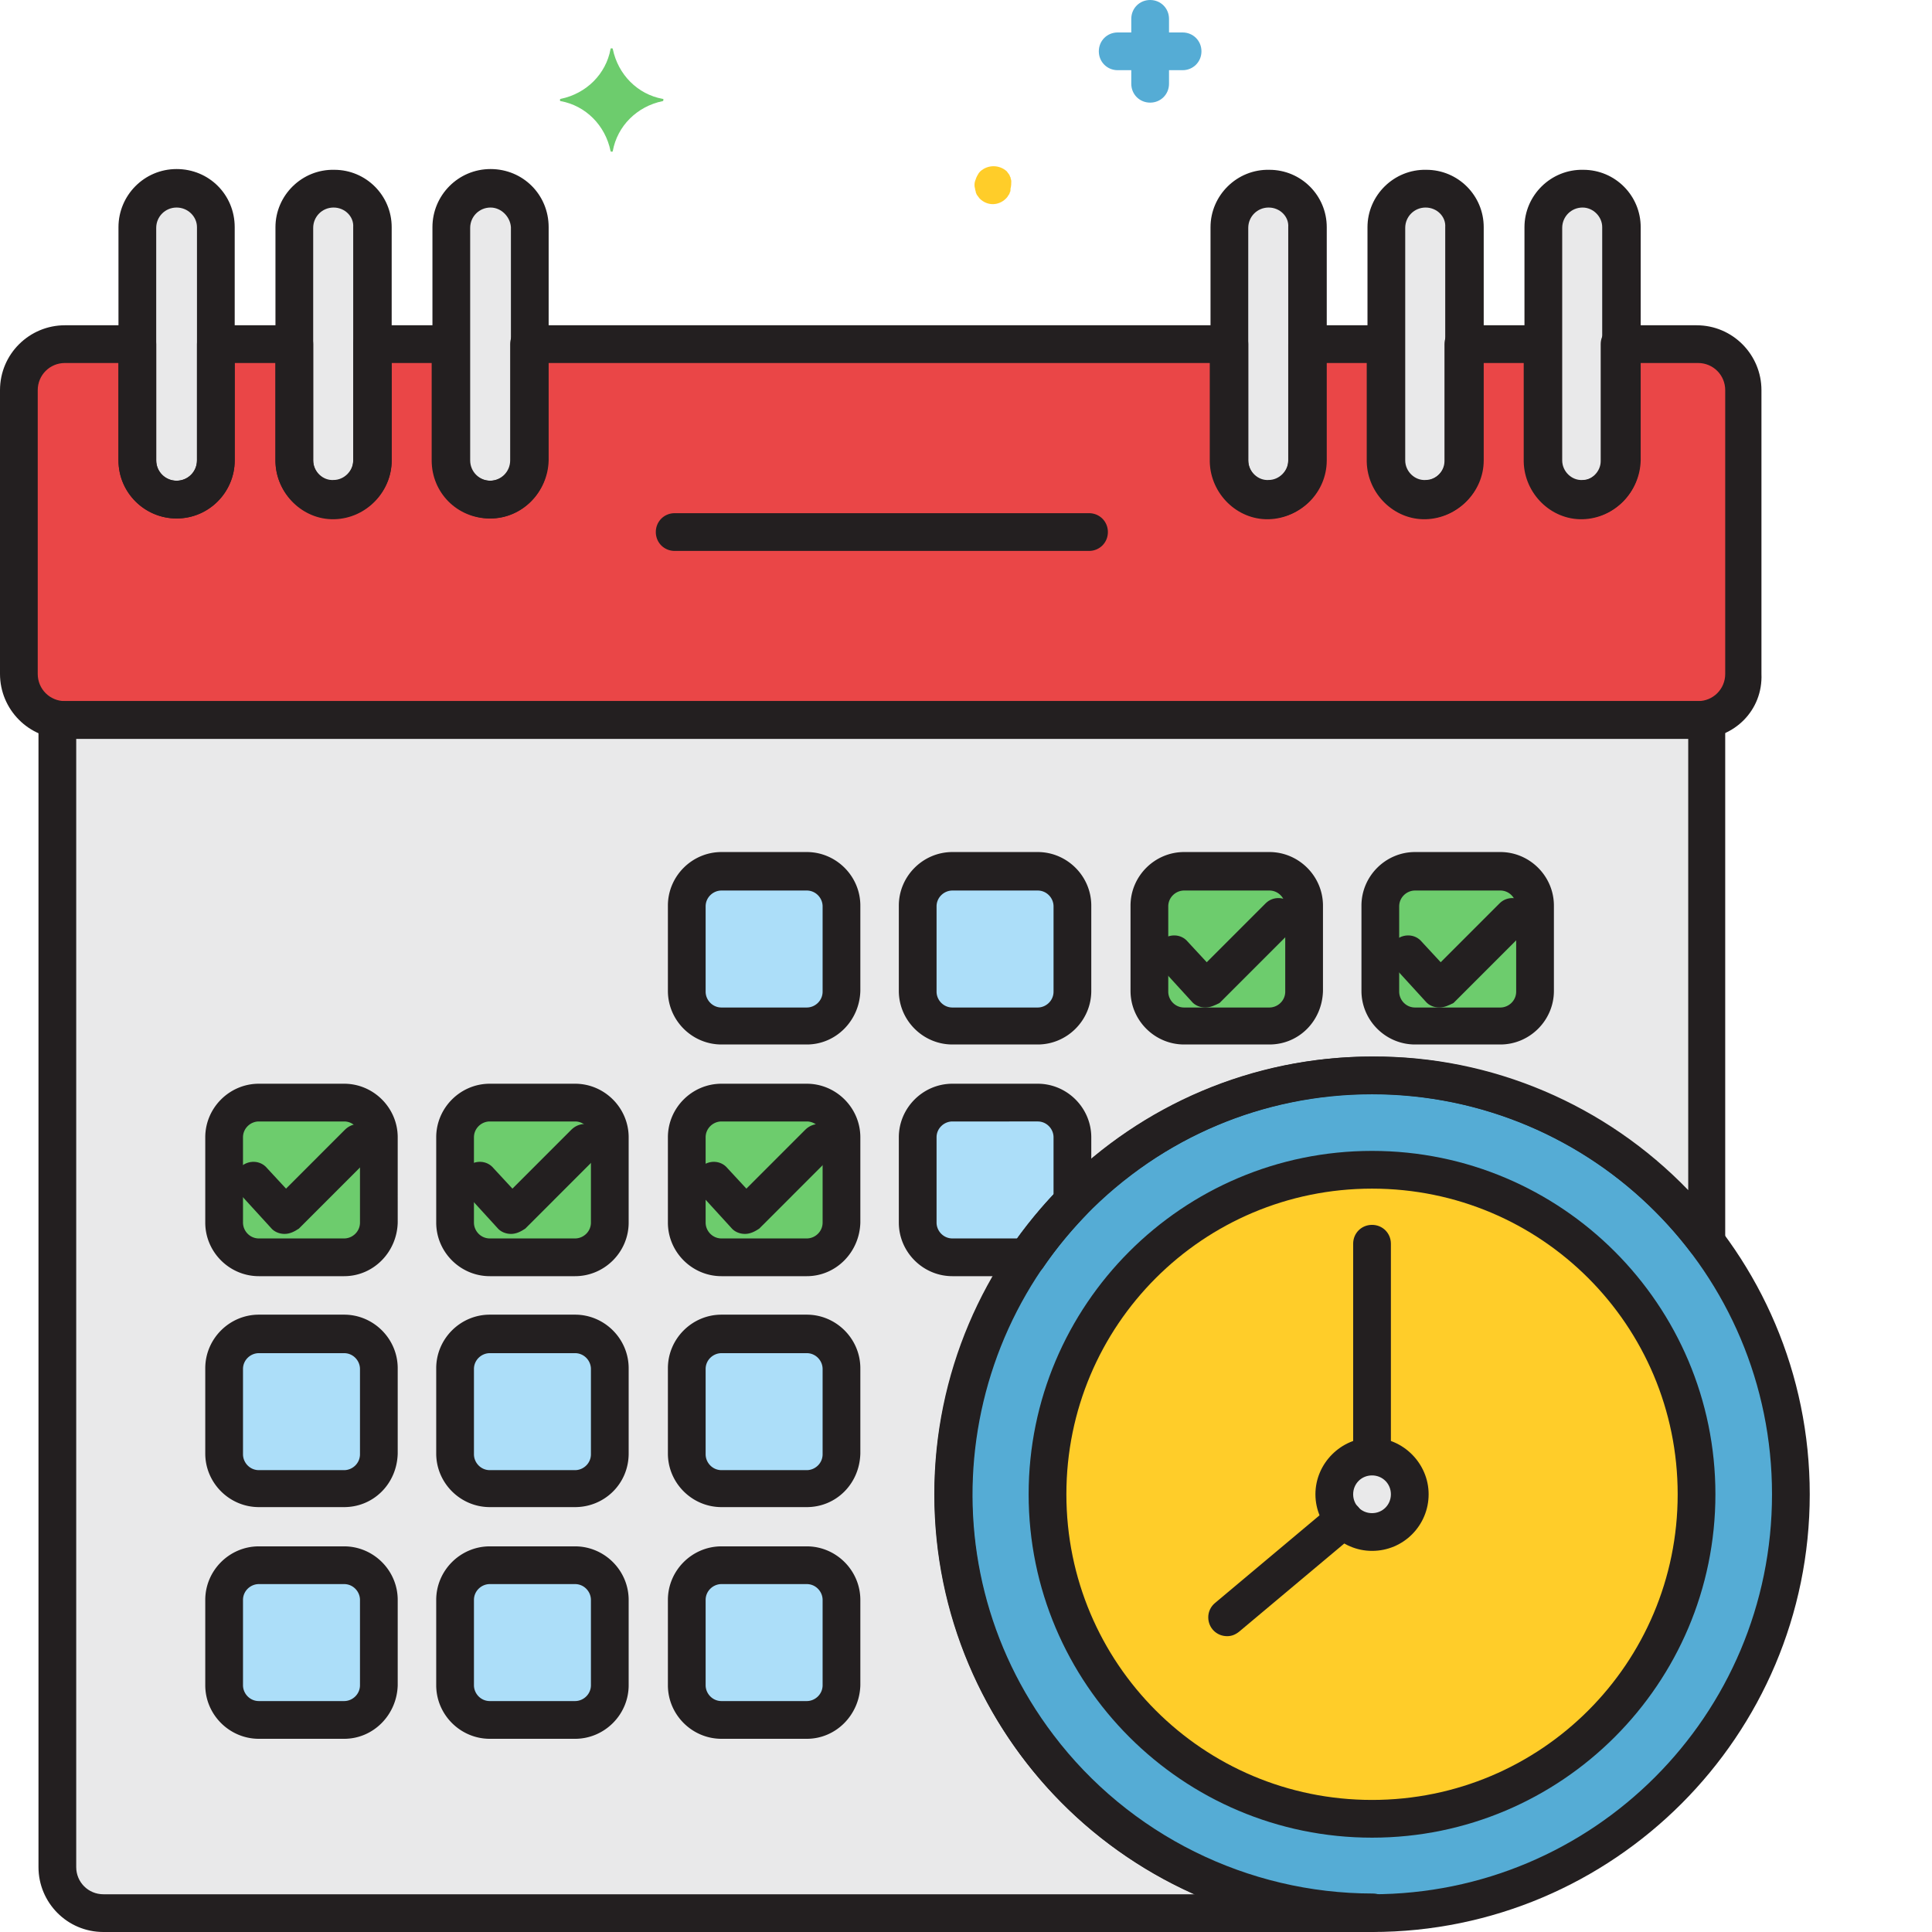 <svg xmlns="http://www.w3.org/2000/svg" version="1.1" xmlns:xlink="http://www.w3.org/1999/xlink" width="512" height="512" x="0" y="0" viewBox="0 0 512 512" style="enable-background:new 0 0 512 512" xml:space="preserve"><g><path fill="#EA4647" d="M450 91.2h-20.2V122c0 5.8-4.6 10.398-10.198 10.602C414 132.8 409.199 128 409 122.398V91.2h-20.8V122c0 5.8-4.598 10.398-10.2 10.602-5.602.199-10.398-4.602-10.602-10.204V91.2h-20.796V122c0 5.8-4.602 10.398-10.204 10.602-5.597.199-10.398-4.602-10.597-10.204V91.2H140.199V122c0 5.8-4.597 10.398-10.398 10.398s-10.403-4.597-10.403-10.398V91.2H98.801V122c0 5.8-4.602 10.398-10.403 10.398C82.602 132.398 78 127.801 78 122V91.2H57.2V122c0 5.8-4.598 10.398-10.4 10.398S36.399 127.801 36.399 122V91.2H17.2C10.4 91.2 5 96.601 5 103.397v75.204c0 6.796 5.398 12.199 12.2 12.199H450c6.8 0 12.2-5.403 12.2-12.2v-75.203c0-6.796-5.4-12.199-12.2-12.199zm0 0" opacity="1" data-original="#ea4647"></path><path fill="#E9E9EA" d="M252.602 396c0-61.398 49.796-111 111-111 34.796 0 67.597 16.2 88.597 44V190.8h-437v304c0 6.802 5.403 12.2 12.2 12.2h336.203c-61.204 0-111-49.602-111-111zm0 0" opacity="1" data-original="#e9e9ea"></path><path fill="#55ACD5" d="M474.602 396c0 61.305-49.7 111-111 111-61.305 0-111-49.695-111-111s49.695-111 111-111c61.3 0 111 49.695 111 111zm0 0" opacity="1" data-original="#55acd5"></path><path fill="#FFCD29" d="M449.602 396c0 47.496-38.504 86-86 86-47.5 0-86-38.504-86-86s38.5-86 86-86c47.496 0 86 38.504 86 86zm0 0" opacity="1" data-original="#ffcd29"></path><path fill="#E9E9EA" d="M373.602 396c0 5.523-4.48 10-10 10-5.524 0-10-4.477-10-10s4.476-10 10-10c5.52 0 10 4.477 10 10zM46.8 50c5.802 0 10.4 4.602 10.4 10.398V122c0 5.8-4.598 10.398-10.4 10.398S36.399 127.801 36.399 122V60.2c0-5.598 4.801-10.2 10.403-10.2zM88.398 50c5.801 0 10.403 4.602 10.403 10.398V122c0 5.8-4.602 10.398-10.403 10.398C82.602 132.398 78 127.801 78 122V60.2C78 54.601 82.602 50 88.398 50zM130 50c5.8 0 10.398 4.602 10.398 10.398V122c0 5.8-4.597 10.398-10.398 10.398s-10.398-4.597-10.398-10.398V60.2c0-5.598 4.597-10.2 10.398-10.2zM336.2 50c5.8 0 10.402 4.602 10.402 10.398V122c0 5.8-4.602 10.398-10.403 10.398s-10.398-4.597-10.398-10.398V60.2c0-5.598 4.8-10.2 10.398-10.2zM377.8 50c5.802 0 10.4 4.602 10.4 10.398V122c0 5.8-4.598 10.398-10.4 10.398s-10.402-4.597-10.402-10.398V60.2c0-5.598 4.602-10.2 10.403-10.2zM419.398 50c5.801 0 10.403 4.602 10.403 10.398V122c0 5.8-4.602 10.398-10.403 10.398-5.796 0-10.398-4.597-10.398-10.398V60.2c0-5.598 4.602-10.2 10.398-10.2zm0 0" opacity="1" data-original="#e9e9ea"></path><path fill="#ACDEF9" d="M191.2 231h22.6c5 0 9.2 4 9.2 9.2v22.6c0 5-4 9.2-9.2 9.2h-22.6c-5 0-9.2-4-9.2-9.2v-22.6c0-5.2 4-9.2 9.2-9.2zM252.398 231H275c5 0 9.2 4 9.2 9.2v22.6c0 5-4 9.2-9.2 9.2h-22.602c-5 0-9.199-4-9.199-9.2v-22.6c0-5.2 4.2-9.2 9.2-9.2zm0 0" opacity="1" data-original="#acdef9"></path><path fill="#6DCC6D" d="M313.8 231h22.598c5 0 9.204 4 9.204 9.2v22.6c0 5-4 9.2-9.204 9.2h-22.597c-5 0-9.2-4-9.2-9.2v-22.6c0-5.2 4-9.2 9.2-9.2zM68.602 292.2h22.597c5 0 9.2 4 9.2 9.198V324c0 5-4 9.2-9.2 9.2H68.602c-5 0-9.204-4-9.204-9.2v-22.602c0-5 4-9.199 9.204-9.199zM129.8 292.2h22.598c5 0 9.204 4 9.204 9.198V324c0 5-4 9.2-9.204 9.2h-22.597c-5 0-9.2-4-9.2-9.2v-22.602c0-5 4.2-9.199 9.2-9.199zM191.2 292.2h22.6c5 0 9.2 4 9.2 9.198V324c0 5-4 9.2-9.2 9.2h-22.6c-5 0-9.2-4-9.2-9.2v-22.602c0-5 4-9.199 9.2-9.199zm0 0" opacity="1" data-original="#6dcc6d"></path><path fill="#ACDEF9" d="M68.602 353.602h22.597c5 0 9.2 4 9.2 9.199v22.597c0 5-4 9.204-9.2 9.204H68.602c-5 0-9.204-4-9.204-9.204v-22.597c0-5.2 4-9.2 9.204-9.2zM129.8 353.602h22.598c5 0 9.204 4 9.204 9.199v22.597c0 5-4 9.204-9.204 9.204h-22.597c-5 0-9.2-4-9.2-9.204v-22.597c0-5.2 4.2-9.2 9.2-9.2zM191.2 353.602h22.6c5 0 9.2 4 9.2 9.199v22.597c0 5-4 9.204-9.2 9.204h-22.6c-5 0-9.2-4-9.2-9.204v-22.597c0-5.2 4-9.2 9.2-9.2zM68.602 414.8h22.597c5 0 9.2 4 9.2 9.2v22.602c0 5-4 9.199-9.2 9.199H68.602c-5 0-9.204-4-9.204-9.2V424c0-5 4-9.2 9.204-9.2zM129.8 414.8h22.598c5 0 9.204 4 9.204 9.2v22.602c0 5-4 9.199-9.204 9.199h-22.597c-5 0-9.2-4-9.2-9.2V424c0-5 4.2-9.2 9.2-9.2zM191.2 414.8h22.6c5 0 9.2 4 9.2 9.2v22.602c0 5-4 9.199-9.2 9.199h-22.6c-5 0-9.2-4-9.2-9.2V424c0-5 4-9.2 9.2-9.2zm0 0" opacity="1" data-original="#acdef9"></path><path fill="#6DCC6D" d="M375 231h22.602c5 0 9.199 4 9.199 9.2v22.6c0 5-4 9.2-9.2 9.2H375c-5 0-9.2-4-9.2-9.2v-22.6c.2-5.2 4.2-9.2 9.2-9.2zm0 0" opacity="1" data-original="#6dcc6d"></path><path fill="#ACDEF9" d="M284.2 318.602v-17.204c0-5-4.2-9.199-9.2-9.199h-22.602c-5 0-9.199 4.2-9.199 9.2V324c0 5 4.2 9.2 9.2 9.2h19.8c3.602-5.2 7.602-10.2 12-14.598zm0 0" opacity="1" data-original="#acdef9"></path><path fill="#55ACD5" d="M313.398 8.602h-3.597V5c0-2.8-2.2-5-5-5s-5 2.2-5 5v3.602h-3.602c-2.8 0-5 2.199-5 5 0 2.796 2.2 5 5 5h3.602v3.597c0 2.801 2.199 5 5 5s5-2.199 5-5v-3.597h3.597c2.801 0 5-2.204 5-5 0-2.801-2.199-5-5-5zm0 0" opacity="1" data-original="#55acd5"></path><path fill="#FFCD29" d="M268 48c0-.398-.2-.602-.2-1-.198-.2-.198-.602-.402-.8-.199-.2-.398-.598-.597-.802-2-1.796-5-1.796-7 0-.2.204-.403.403-.602.801-.398.602-.597 1.2-.8 1.801-.2.602-.2 1.398 0 2 0 .398.203.602.203 1 .199.398.199.602.398.8s.398.598.602.802c2 2 5 2 7 0 .199-.204.398-.403.597-.801.2-.2.403-.602.403-.801.199-.2.199-.602.199-1 .199-.8.199-1.398.199-2zm0 0" opacity="1" data-original="#ffcd29"></path><path fill="#6DCC6D" d="M175.602 26.2C169 25 163.8 19.8 162.398 13c0-.2-.199-.2-.398-.2s-.2.2-.2.2c-1.198 6.602-6.402 11.8-13.198 13.2-.204 0-.204.198-.204.402 0 .199.204.199.204.199C155.199 28 160.398 33.199 161.8 40c0 .2.199.2.398.2s.2-.2.2-.2c1.203-6.602 6.402-11.8 13.203-13.2.199 0 .199-.198.199-.402 0-.199 0-.199-.2-.199zm0 0" opacity="1" data-original="#6dcc6d"></path><g fill="#231F20"><path d="M46.8 137.398c-8.402 0-15.402-6.796-15.402-15.398V60.2c0-8.4 6.801-15.4 15.403-15.4 8.597 0 15.398 6.802 15.398 15.4V122c0 8.398-6.8 15.398-15.398 15.398zM46.8 55c-3 0-5.402 2.398-5.402 5.398V122c0 3 2.403 5.398 5.403 5.398S52.199 125 52.199 122V60.2c0-2.802-2.398-5.2-5.398-5.2zM88.398 137.398C80 137.398 73 130.602 73 122V60.2c0-8.4 7-15.4 15.602-15.2C97 45 103.8 51.8 103.8 60.2V122c0 8.398-7 15.398-15.403 15.398zm0-82.398c-3 0-5.398 2.398-5.398 5.398V122c0 3 2.602 5.398 5.398 5.2 2.801 0 5.204-2.4 5.204-5.2V60.2c.199-2.802-2.204-5.2-5.204-5.2zM130 137.398c-8.398 0-15.398-6.796-15.398-15.398V60.2c0-8.4 6.796-15.4 15.398-15.4s15.398 6.802 15.398 15.4V122c-.199 8.398-7 15.398-15.398 15.398zM130 55c-3 0-5.398 2.398-5.398 5.398V122c0 3 2.398 5.398 5.398 5.398s5.398-2.398 5.398-5.398V60.2C135.2 57.397 132.801 55 130 55zM336.2 137.398c-8.4 0-15.4-6.796-15.4-15.398V60.2c0-8.4 7-15.4 15.598-15.2 8.403 0 15.204 6.8 15.204 15.2V122c0 8.398-6.801 15.398-15.403 15.398zm0-82.398c-3 0-5.4 2.398-5.4 5.398V122c0 3 2.598 5.398 5.4 5.2 2.8 0 5.198-2.4 5.198-5.2V60.2c.204-2.802-2.199-5.2-5.199-5.2zM377.8 137.398c-8.402 0-15.402-6.796-15.402-15.398V60.2c0-8.4 7-15.4 15.602-15.2 8.398 0 15.2 6.8 15.2 15.2V122c0 8.398-7 15.398-15.4 15.398zm0-82.398c-3 0-5.402 2.398-5.402 5.398V122c0 3 2.602 5.398 5.403 5.2 2.8 0 5.199-2.4 5.199-5.2V60.2c.2-2.802-2.2-5.2-5.2-5.2zM419.398 137.398C411 137.398 404 130.602 404 122V60.2c0-8.4 7-15.4 15.602-15.2C428 45 434.8 51.8 434.8 60.2V122c-.2 8.398-7 15.398-15.403 15.398zm0-82.398c-3 0-5.398 2.398-5.398 5.398V122c0 3 2.602 5.398 5.398 5.2 2.801 0 5.204-2.4 5.204-5.2V60.2c0-2.802-2.403-5.2-5.204-5.2zm0 0" fill="#231F20" opacity="1" data-original="#231f20"></path><path d="M450 195.8H17.2C7.601 195.8 0 188 0 178.603v-75.204C0 93.801 7.8 86.2 17.2 86.2h19.198c2.801 0 5 2.2 5 5V122c0 3 2.403 5.398 5.403 5.398S52.199 125 52.199 122V91.2c0-2.802 2.2-5 5-5H78c2.8 0 5 2.198 5 5V122c0 3 2.398 5.398 5.2 5.398 3 0 5.402-2.398 5.402-5.199V91.2c0-2.802 2.199-5 5-5h20.796c2.801 0 5 2.198 5 5V122c0 3 2.403 5.398 5.403 5.398s5.398-2.398 5.398-5.398V91.2c0-2.802 2.2-5 5-5h185.602c2.8 0 5 2.198 5 5V122c0 3 2.398 5.398 5.199 5.398 3 0 5.398-2.398 5.398-5.199V91.2c0-2.802 2.204-5 5-5H367.2c2.801 0 5 2.198 5 5V122c0 3 2.403 5.398 5.2 5.398 3 0 5.402-2.398 5.402-5.199V91.2c0-2.802 2.199-5 5-5h20.8c2.797 0 5 2.198 5 5V122c0 3 2.399 5.398 5.2 5.398 3 0 5.398-2.398 5.398-5.199V91.2c0-2.802 2.2-5 5-5h20.403c9.597 0 17.199 7.8 17.199 17.198v75.204c.398 9.597-7.2 17.199-16.801 17.199zM17.2 96.2c-4 0-7.2 3.198-7.2 7.198v75.204c0 4 3.2 7.199 7.2 7.199H450c4 0 7.2-3.2 7.2-7.2v-75.203c0-4-3.2-7.199-7.2-7.199h-15.398V122c0 8.398-6.801 15.398-15.204 15.602C411 137.8 404 130.8 403.801 122.398V96.2H393V122c0 8.398-6.8 15.398-15.2 15.602-8.402.199-15.402-6.801-15.6-15.204V96.2h-10.802V122c0 8.398-6.796 15.398-15.199 15.602-8.398.199-15.398-6.801-15.597-15.204V96.2H145.199V122c0 8.398-6.8 15.398-15.398 15.398-8.602 0-15.403-6.796-15.403-15.398V96.2h-10.597V122c0 8.398-6.801 15.398-15.2 15.602C80.2 137.8 73.2 130.8 73 122.398V96.2H62.2V122c0 8.398-6.802 15.398-15.4 15.398-8.402 0-15.402-6.796-15.402-15.398V96.2zm0 0" fill="#231F20" opacity="1" data-original="#231f20"></path><path d="M288.602 146H178.8c-2.801 0-5-2.2-5-5s2.199-5 5-5h109.8c2.797 0 5 2.2 5 5s-2.203 5-5 5zM213.8 276.8h-22.6c-7.802 0-14.2-6.402-14.2-14.198V240c0-7.8 6.398-14.2 14.2-14.2h22.6c7.802 0 14.2 6.4 14.2 14.2v22.602c-.2 7.796-6.398 14.199-14.2 14.199zM191.2 236c-2.2 0-4.2 1.8-4.2 4.2v22.6c0 2.2 1.8 4.2 4.2 4.2h22.6c2.2 0 4.2-1.8 4.2-4.2v-22.6c0-2.2-1.8-4.2-4.2-4.2zM275 276.8h-22.602c-7.796 0-14.199-6.402-14.199-14.198V240c0-7.8 6.403-14.2 14.2-14.2H275c7.8 0 14.2 6.4 14.2 14.2v22.602c0 7.796-6.4 14.199-14.2 14.199zM252.398 236c-2.199 0-4.199 1.8-4.199 4.2v22.6c0 2.2 1.801 4.2 4.2 4.2H275c2.2 0 4.2-1.8 4.2-4.2v-22.6c0-2.2-1.802-4.2-4.2-4.2zM336.398 276.8h-22.597c-7.801 0-14.2-6.402-14.2-14.198V240c0-7.8 6.399-14.2 14.2-14.2h22.597c7.801 0 14.204 6.4 14.204 14.2v22.602c-.204 8-6.403 14.199-14.204 14.199zM313.801 236c-2.2 0-4.2 1.8-4.2 4.2v22.6c0 2.2 1.797 4.2 4.2 4.2h22.597c2.204 0 4.204-1.8 4.204-4.2v-22.6c0-2.2-1.801-4.2-4.204-4.2zM91.2 338.2H68.601c-7.801 0-14.204-6.4-14.204-14.2v-22.602c0-7.796 6.403-14.199 14.204-14.199h22.597c7.801 0 14.2 6.403 14.2 14.2V324c-.2 7.8-6.399 14.2-14.2 14.2zm-22.598-41c-2.204 0-4.204 1.8-4.204 4.198V324c0 2.2 1.801 4.2 4.204 4.2h22.597c2.2 0 4.2-1.802 4.2-4.2v-22.602c0-2.199-1.797-4.199-4.2-4.199zM152.398 338.2h-22.597c-7.801 0-14.2-6.4-14.2-14.2v-22.602c0-7.796 6.399-14.199 14.2-14.199h22.597c7.801 0 14.204 6.403 14.204 14.2V324c0 7.8-6.403 14.2-14.204 14.2zm-22.597-41c-2.2 0-4.2 1.8-4.2 4.198V324c0 2.2 1.797 4.2 4.2 4.2h22.597c2.204 0 4.204-1.802 4.204-4.2v-22.602c0-2.199-1.801-4.199-4.204-4.199zM213.8 338.2h-22.6c-7.802 0-14.2-6.4-14.2-14.2v-22.602c0-7.796 6.398-14.199 14.2-14.199h22.6c7.802 0 14.2 6.403 14.2 14.2V324c-.2 7.8-6.398 14.2-14.2 14.2zm-22.6-41c-2.2 0-4.2 1.8-4.2 4.198V324c0 2.2 1.8 4.2 4.2 4.2h22.6c2.2 0 4.2-1.802 4.2-4.2v-22.602c0-2.199-1.8-4.199-4.2-4.199zM91.2 399.398H68.601c-7.801 0-14.204-6.398-14.204-14.199v-22.597c0-7.801 6.403-14.204 14.204-14.204h22.597c7.801 0 14.2 6.403 14.2 14.204v22.597c-.2 8-6.399 14.2-14.2 14.2zm-22.598-40.796c-2.204 0-4.204 1.796-4.204 4.199v22.597c0 2.204 1.801 4.204 4.204 4.204h22.597c2.2 0 4.2-1.801 4.2-4.204v-22.597c0-2.2-1.797-4.2-4.2-4.2zM152.398 399.398h-22.597c-7.801 0-14.2-6.398-14.2-14.199v-22.597c0-7.801 6.399-14.204 14.2-14.204h22.597c7.801 0 14.204 6.403 14.204 14.204v22.597c0 8-6.403 14.2-14.204 14.2zm-22.597-40.796c-2.2 0-4.2 1.796-4.2 4.199v22.597c0 2.204 1.797 4.204 4.2 4.204h22.597c2.204 0 4.204-1.801 4.204-4.204v-22.597c0-2.2-1.801-4.2-4.204-4.2zM213.8 399.398h-22.6c-7.802 0-14.2-6.398-14.2-14.199v-22.597c0-7.801 6.398-14.204 14.2-14.204h22.6c7.802 0 14.2 6.403 14.2 14.204v22.597c-.2 8-6.398 14.2-14.2 14.2zm-22.6-40.796c-2.2 0-4.2 1.796-4.2 4.199v22.597c0 2.204 1.8 4.204 4.2 4.204h22.6c2.2 0 4.2-1.801 4.2-4.204v-22.597c0-2.2-1.8-4.2-4.2-4.2zM91.2 460.8H68.601c-7.801 0-14.204-6.402-14.204-14.198V424c0-7.8 6.403-14.2 14.204-14.2h22.597c7.801 0 14.2 6.4 14.2 14.2v22.602c-.2 7.796-6.399 14.199-14.2 14.199zm-22.598-41c-2.204 0-4.204 1.802-4.204 4.2v22.602c0 2.199 1.801 4.199 4.204 4.199h22.597c2.2 0 4.2-1.801 4.2-4.2V424c0-2.2-1.797-4.2-4.2-4.2zM152.398 460.8h-22.597c-7.801 0-14.2-6.402-14.2-14.198V424c0-7.8 6.399-14.2 14.2-14.2h22.597c7.801 0 14.204 6.4 14.204 14.2v22.602c0 7.796-6.403 14.199-14.204 14.199zm-22.597-41c-2.2 0-4.2 1.802-4.2 4.2v22.602c0 2.199 1.797 4.199 4.2 4.199h22.597c2.204 0 4.204-1.801 4.204-4.2V424c0-2.2-1.801-4.2-4.204-4.2zM213.8 460.8h-22.6c-7.802 0-14.2-6.402-14.2-14.198V424c0-7.8 6.398-14.2 14.2-14.2h22.6c7.802 0 14.2 6.4 14.2 14.2v22.602c-.2 7.796-6.398 14.199-14.2 14.199zm-22.6-41c-2.2 0-4.2 1.802-4.2 4.2v22.602c0 2.199 1.8 4.199 4.2 4.199h22.6c2.2 0 4.2-1.801 4.2-4.2V424c0-2.2-1.8-4.2-4.2-4.2zM397.602 276.8H375c-7.8 0-14.2-6.402-14.2-14.198V240c0-7.8 6.4-14.2 14.2-14.2h22.602c7.796 0 14.199 6.4 14.199 14.2v22.602c0 7.796-6.403 14.199-14.2 14.199zM375 236c-2.2 0-4.2 1.8-4.2 4.2v22.6c0 2.2 1.802 4.2 4.2 4.2h22.602c2.199 0 4.199-1.8 4.199-4.2v-22.6c0-2.2-1.801-4.2-4.2-4.2zM272.2 338.2h-19.802c-7.796 0-14.199-6.4-14.199-14.2v-22.602c0-7.796 6.403-14.199 14.2-14.199H275c7.8 0 14.2 6.403 14.2 14.2v17.203a4.821 4.821 0 0 1-1.4 3.398c-4.198 4.398-8 9-11.402 14-1 1.398-2.597 2.2-4.199 2.2zm-19.802-41c-2.199 0-4.199 1.8-4.199 4.198V324c0 2.2 1.801 4.2 4.2 4.2h17.203c3-4 6.199-8 9.597-11.598v-15.204c0-2.199-1.8-4.199-4.199-4.199zm31.801 21.402" fill="#231F20" opacity="1" data-original="#231f20"></path><path d="M363.602 512H27.398c-9.597 0-17.199-7.8-17.199-17.2v-304c0-2.8 2.2-5 5-5h437c2.801 0 5 2.2 5 5V329c0 2.8-2.199 5-5 5-1.597 0-3-.8-4-2-35.398-46.602-101.8-56-148.398-20.602-46.602 35.403-56 101.801-20.602 148.403 20 26.398 51.403 42 84.602 42 2.8 0 5 2.199 5 5S366.398 512 363.6 512zM20.199 195.8v299c0 4 3.2 7.2 7.2 7.2h289.203c-58.602-26-85-94.602-58.801-153.2C276.398 307 318 280 363.8 280c31.597-.2 61.8 12.8 83.597 35.398V195.801zm0 0" fill="#231F20" opacity="1" data-original="#231f20"></path><path d="M363.602 389.602c-2.801 0-5-2.204-5-5v-55c0-2.801 2.199-5 5-5 2.796 0 5 2.199 5 5v55c0 2.796-2.204 5-5 5zM325.2 433.602c-2.802 0-5-2.204-5-5 0-1.403.6-2.801 1.8-3.801l31-26c2.2-1.801 5.2-1.403 7 .597 1.8 2.204 1.398 5.204-.602 7l-31 26c-1 .801-2 1.204-3.199 1.204zM319.398 267c-1.398 0-2.796-.602-3.597-1.602l-8.403-9.199c-1.796-2-1.796-5.199.403-7 2-1.8 5.199-1.8 7 .403l5 5.398 15.597-15.602c2-2 5.204-1.796 7 .204 1.801 2 1.801 5 0 7L323.2 265.8c-1.199.597-2.398 1.199-3.8 1.199zM381.398 267c-1.398 0-2.796-.602-3.597-1.602l-8.403-9.199c-1.796-2-1.796-5.199.403-7 2-1.8 5.199-1.8 7 .403l5 5.398 15.597-15.602c2-2 5.204-1.796 7 .204 1.801 2 1.801 5 0 7L385.2 265.8c-1.199.597-2.398 1.199-3.8 1.199zM75.398 327c-1.398 0-2.796-.602-3.597-1.602l-8.403-9.199c-1.796-2-1.796-5.199.403-7 2-1.8 5.199-1.8 7 .403l5 5.398 15.597-15.602c2-2 5-2 7-.199 2 2 2 5 .204 7l-.204.2L79.2 325.601C78 326.398 76.801 327 75.4 327zM135.398 327c-1.398 0-2.796-.602-3.597-1.602l-8.403-9.199c-1.796-2-1.796-5.199.403-7 2-1.8 5.199-1.8 7 .403l5 5.398 15.597-15.602c2-2 5-2 7-.199s2 5 .204 7l-.204.2-19.199 19.203c-1.199.796-2.398 1.398-3.8 1.398zM197.398 327c-1.398 0-2.796-.602-3.597-1.602l-8.403-9.199c-1.796-2-1.796-5.199.403-7 2-1.8 5.199-1.8 7 .403l5 5.398 15.597-15.602c2-2 5-2 7-.199s2 5 .204 7l-.204.2-19.199 19.203c-1.199.796-2.398 1.398-3.8 1.398zm0 0" fill="#231F20" opacity="1" data-original="#231f20"></path><path d="M363.602 512c-64 0-116-52-116-116s52-116 116-116 116 52 116 116-52 116-116 116zm0-222c-58.602 0-106 47.398-106 106s47.398 106 106 106c58.597 0 106-47.398 106-106s-47.403-106-106-106zm0 0" fill="#231F20" opacity="1" data-original="#231f20"></path><path d="M363.602 487c-50.204 0-91-40.8-91-91s40.796-91 91-91c50.199 0 91 40.8 91 91s-40.801 91-91 91zm0-172c-44.801 0-81 36.2-81 81s36.199 81 81 81c44.796 0 81-36.2 81-81s-36.204-81-81-81zm0 0" fill="#231F20" opacity="1" data-original="#231f20"></path><path d="M363.602 411c-8.204 0-15-6.8-15-15s6.796-15 15-15c8.199 0 15 6.8 15 15s-6.602 15-15 15zm0-20c-2.801 0-5 2.2-5 5s2.199 5 5 5c2.796 0 5-2.2 5-5s-2.204-5-5-5zm0 0" fill="#231F20" opacity="1" data-original="#231f20"></path></g></g></svg>